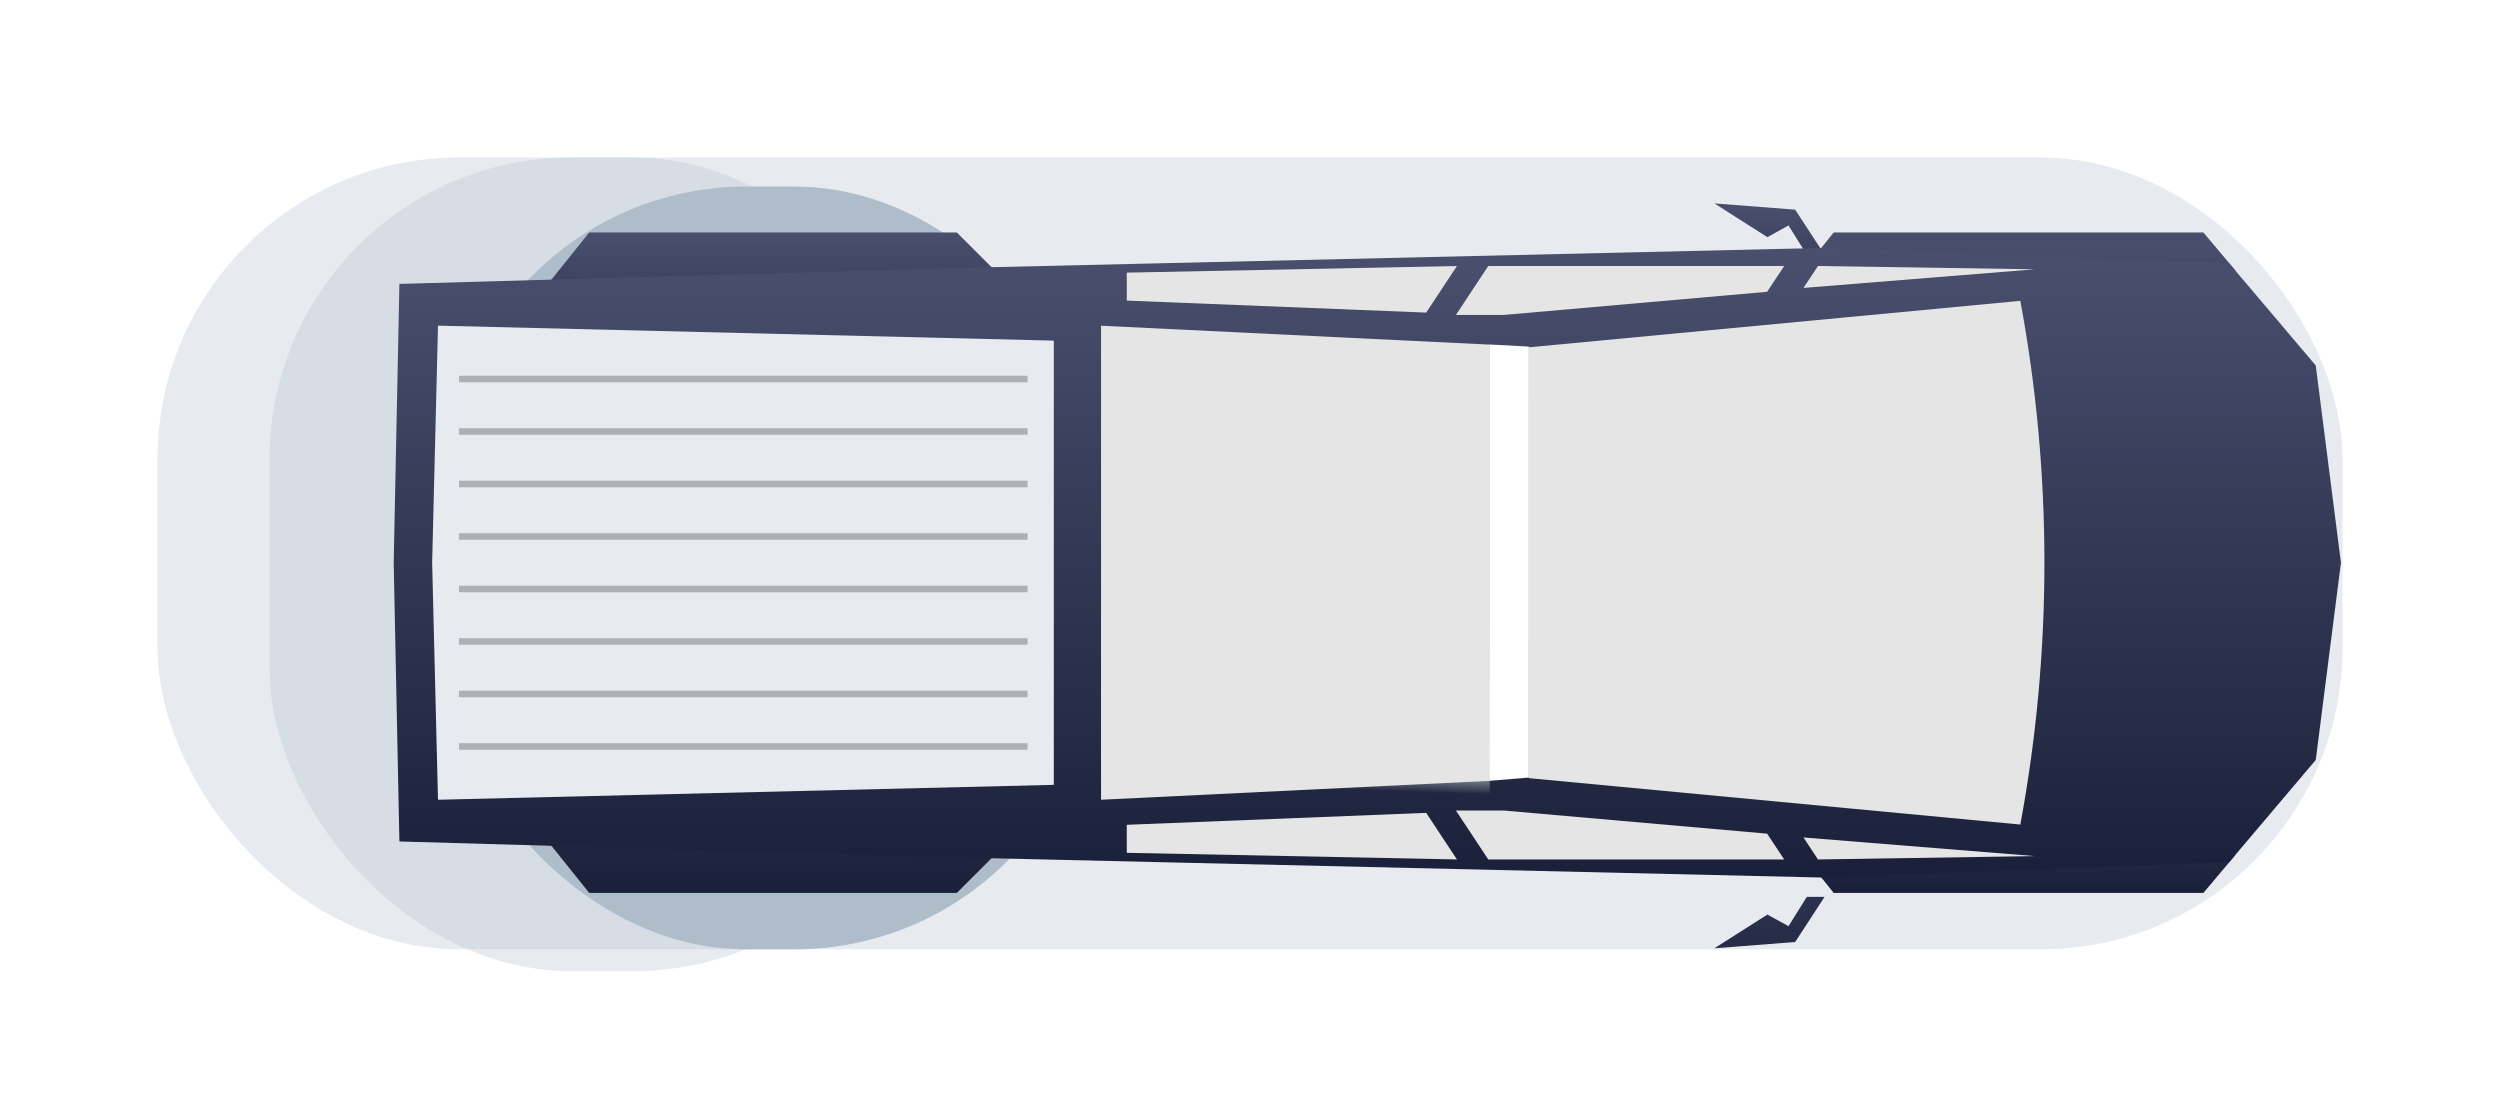 <svg width="381" height="169" viewBox="0 0 381 169" fill="none" xmlns="http://www.w3.org/2000/svg">
<g opacity="0.3" filter="url(#filter0_f_54_2)">
<rect x="24" y="24" width="333" height="120.679" rx="46" fill="#AFBCCA"/>
</g>
<g opacity="0.3" filter="url(#filter1_f_54_2)">
<rect x="41.077" y="24" width="101.394" height="124" rx="46" fill="#AFBCCA"/>
</g>
<g filter="url(#filter2_f_54_2)">
<rect x="67.76" y="28.429" width="99.26" height="116.25" rx="46" fill="#AFBCCA"/>
</g>
<g filter="url(#filter3_d_54_2)">
<path d="M273.58 139.56L261.27 140.52L269.35 135.38L272.57 137.15L275.36 132.68H278.07L273.58 139.56Z" fill="url(#paint0_linear_54_2)"/>
</g>
<path d="M273.58 31.95L261.27 31L269.35 36.14L272.57 34.36L275.36 38.83H278.07L273.58 31.95Z" fill="url(#paint1_linear_54_2)"/>
<path d="M273.28 128.38L279.45 136.08H335.8L340.66 130.31L273.28 128.38Z" fill="url(#paint2_linear_54_2)"/>
<path d="M273.28 43.13L279.45 35.43H335.8L340.66 41.21L273.28 43.13Z" fill="url(#paint3_linear_54_2)"/>
<path d="M83.62 128.38L89.8 136.08H145.82L151.6 130.31L83.62 128.38Z" fill="url(#paint4_linear_54_2)"/>
<path d="M83.62 43.13L89.8 35.43H145.82L151.6 41.21L83.62 43.13Z" fill="url(#paint5_linear_54_2)"/>
<path d="M352.92 55.7L339.73 40.13L278.7 37.76L148.09 40.79L60.87 43.27L60 85.76L60.87 128.24L148.09 130.73L278.7 133.76L339.73 131.39L352.92 115.82L356.76 85.76L352.92 55.7Z" fill="url(#paint6_linear_54_2)"/>
<path d="M66.75 49.63L65.86 85.76L66.75 121.88L160.6 119.61V85.76V51.91L66.75 49.63Z" fill="#E7EBF0"/>
<path d="M274.85 127.63L277.06 130.98L310.09 130.47L274.85 127.63Z" fill="#E5E5E5"/>
<path d="M217.35 123.88L222.04 130.98L171.72 129.97V125.7L217.35 123.88Z" fill="#E5E5E5"/>
<path d="M274.85 43.88L277.06 40.54L310.09 41.04L274.85 43.88Z" fill="#E5E5E5"/>
<path d="M217.35 47.64L222.04 40.54L171.72 41.55V45.81L217.35 47.64Z" fill="#E5E5E5"/>
<path d="M69.95 89.76H156.6" stroke="#AFB0B5" stroke-miterlimit="10"/>
<path d="M69.95 97.76H156.6" stroke="#AFB0B5" stroke-miterlimit="10"/>
<path d="M69.95 105.76H156.6" stroke="#AFB0B5" stroke-miterlimit="10"/>
<path d="M69.95 113.76H156.6" stroke="#AFB0B5" stroke-miterlimit="10"/>
<path d="M69.95 81.76H156.6" stroke="#AFB0B5" stroke-miterlimit="10"/>
<path d="M69.95 73.76H156.6" stroke="#AFB0B5" stroke-miterlimit="10"/>
<path d="M69.95 65.76H156.6" stroke="#AFB0B5" stroke-miterlimit="10"/>
<path d="M69.95 57.76H156.6" stroke="#AFB0B5" stroke-miterlimit="10"/>
<path d="M167.8 47.64V85.76V123.88L227.04 121V85.76V50.52L167.8 47.64Z" fill="url(#paint7_linear_54_2)"/>
<path d="M167.8 49.64V85.76V121.88L227.04 119V85.76V52.52L167.8 49.64Z" fill="#E5E5E5"/>
<path d="M307.88 45.85L233 52.93V118.59L307.9 125.66C312.793 99.282 312.793 72.228 307.9 45.85H307.88Z" fill="#E5E5E5"/>
<path d="M227 52.5L233 52.821V118.5L227 119V52.5Z" fill="white"/>
<path d="M226.81 130.98L221.88 123.52H229.13L269.31 127.05L271.91 130.98H226.81Z" fill="#E5E5E5"/>
<path d="M226.81 40.54L221.88 48H229.13L269.31 44.47L271.91 40.54H226.81Z" fill="#E5E5E5"/>
<defs>
<filter id="filter0_f_54_2" x="0" y="-7.15256e-07" width="381" height="168.679" filterUnits="userSpaceOnUse" color-interpolation-filters="sRGB">
<feFlood flood-opacity="0" result="BackgroundImageFix"/>
<feBlend mode="normal" in="SourceGraphic" in2="BackgroundImageFix" result="shape"/>
<feGaussianBlur stdDeviation="12" result="effect1_foregroundBlur_54_2"/>
</filter>
<filter id="filter1_f_54_2" x="22.077" y="5" width="139.394" height="162" filterUnits="userSpaceOnUse" color-interpolation-filters="sRGB">
<feFlood flood-opacity="0" result="BackgroundImageFix"/>
<feBlend mode="normal" in="SourceGraphic" in2="BackgroundImageFix" result="shape"/>
<feGaussianBlur stdDeviation="9.5" result="effect1_foregroundBlur_54_2"/>
</filter>
<filter id="filter2_f_54_2" x="48.76" y="9.429" width="137.26" height="154.25" filterUnits="userSpaceOnUse" color-interpolation-filters="sRGB">
<feFlood flood-opacity="0" result="BackgroundImageFix"/>
<feBlend mode="normal" in="SourceGraphic" in2="BackgroundImageFix" result="shape"/>
<feGaussianBlur stdDeviation="9.5" result="effect1_foregroundBlur_54_2"/>
</filter>
<filter id="filter3_d_54_2" x="257.27" y="132.68" width="24.8" height="15.84" filterUnits="userSpaceOnUse" color-interpolation-filters="sRGB">
<feFlood flood-opacity="0" result="BackgroundImageFix"/>
<feColorMatrix in="SourceAlpha" type="matrix" values="0 0 0 0 0 0 0 0 0 0 0 0 0 0 0 0 0 0 127 0" result="hardAlpha"/>
<feOffset dy="4"/>
<feGaussianBlur stdDeviation="2"/>
<feComposite in2="hardAlpha" operator="out"/>
<feColorMatrix type="matrix" values="0 0 0 0 0 0 0 0 0 0 0 0 0 0 0 0 0 0 0.25 0"/>
<feBlend mode="normal" in2="BackgroundImageFix" result="effect1_dropShadow_54_2"/>
<feBlend mode="normal" in="SourceGraphic" in2="effect1_dropShadow_54_2" result="shape"/>
</filter>
<linearGradient id="paint0_linear_54_2" x1="270" y1="100.5" x2="269.67" y2="152.5" gradientUnits="userSpaceOnUse">
<stop stop-color="#494F6D"/>
<stop offset="1" stop-color="#1B203A"/>
</linearGradient>
<linearGradient id="paint1_linear_54_2" x1="269.67" y1="31" x2="269.67" y2="57" gradientUnits="userSpaceOnUse">
<stop stop-color="#494F6D"/>
<stop offset="1" stop-color="#1B203A"/>
</linearGradient>
<linearGradient id="paint2_linear_54_2" x1="307" y1="102" x2="306.97" y2="136.08" gradientUnits="userSpaceOnUse">
<stop stop-color="#494F6D"/>
<stop offset="1" stop-color="#1B203A"/>
</linearGradient>
<linearGradient id="paint3_linear_54_2" x1="306.97" y1="35.43" x2="306.97" y2="86" gradientUnits="userSpaceOnUse">
<stop stop-color="#494F6D"/>
<stop offset="1" stop-color="#1B203A"/>
</linearGradient>
<linearGradient id="paint4_linear_54_2" x1="117.61" y1="76" x2="117.61" y2="136.08" gradientUnits="userSpaceOnUse">
<stop stop-color="#494F6D"/>
<stop offset="1" stop-color="#1B203A"/>
</linearGradient>
<linearGradient id="paint5_linear_54_2" x1="117.61" y1="35.43" x2="117.61" y2="65.5" gradientUnits="userSpaceOnUse">
<stop stop-color="#494F6D"/>
<stop offset="1" stop-color="#1B203A"/>
</linearGradient>
<linearGradient id="paint6_linear_54_2" x1="208.38" y1="37.76" x2="208.38" y2="133.76" gradientUnits="userSpaceOnUse">
<stop stop-color="#494F6D"/>
<stop offset="1" stop-color="#1B203A"/>
</linearGradient>
<linearGradient id="paint7_linear_54_2" x1="196.03" y1="126.48" x2="197.54" y2="80.63" gradientUnits="userSpaceOnUse">
<stop offset="0.14" stop-color="#EFF3F7" stop-opacity="0"/>
<stop offset="0.25" stop-color="#E5ECF2"/>
<stop offset="1" stop-color="#EFF3F7" stop-opacity="0"/>
</linearGradient>
</defs>
</svg>
